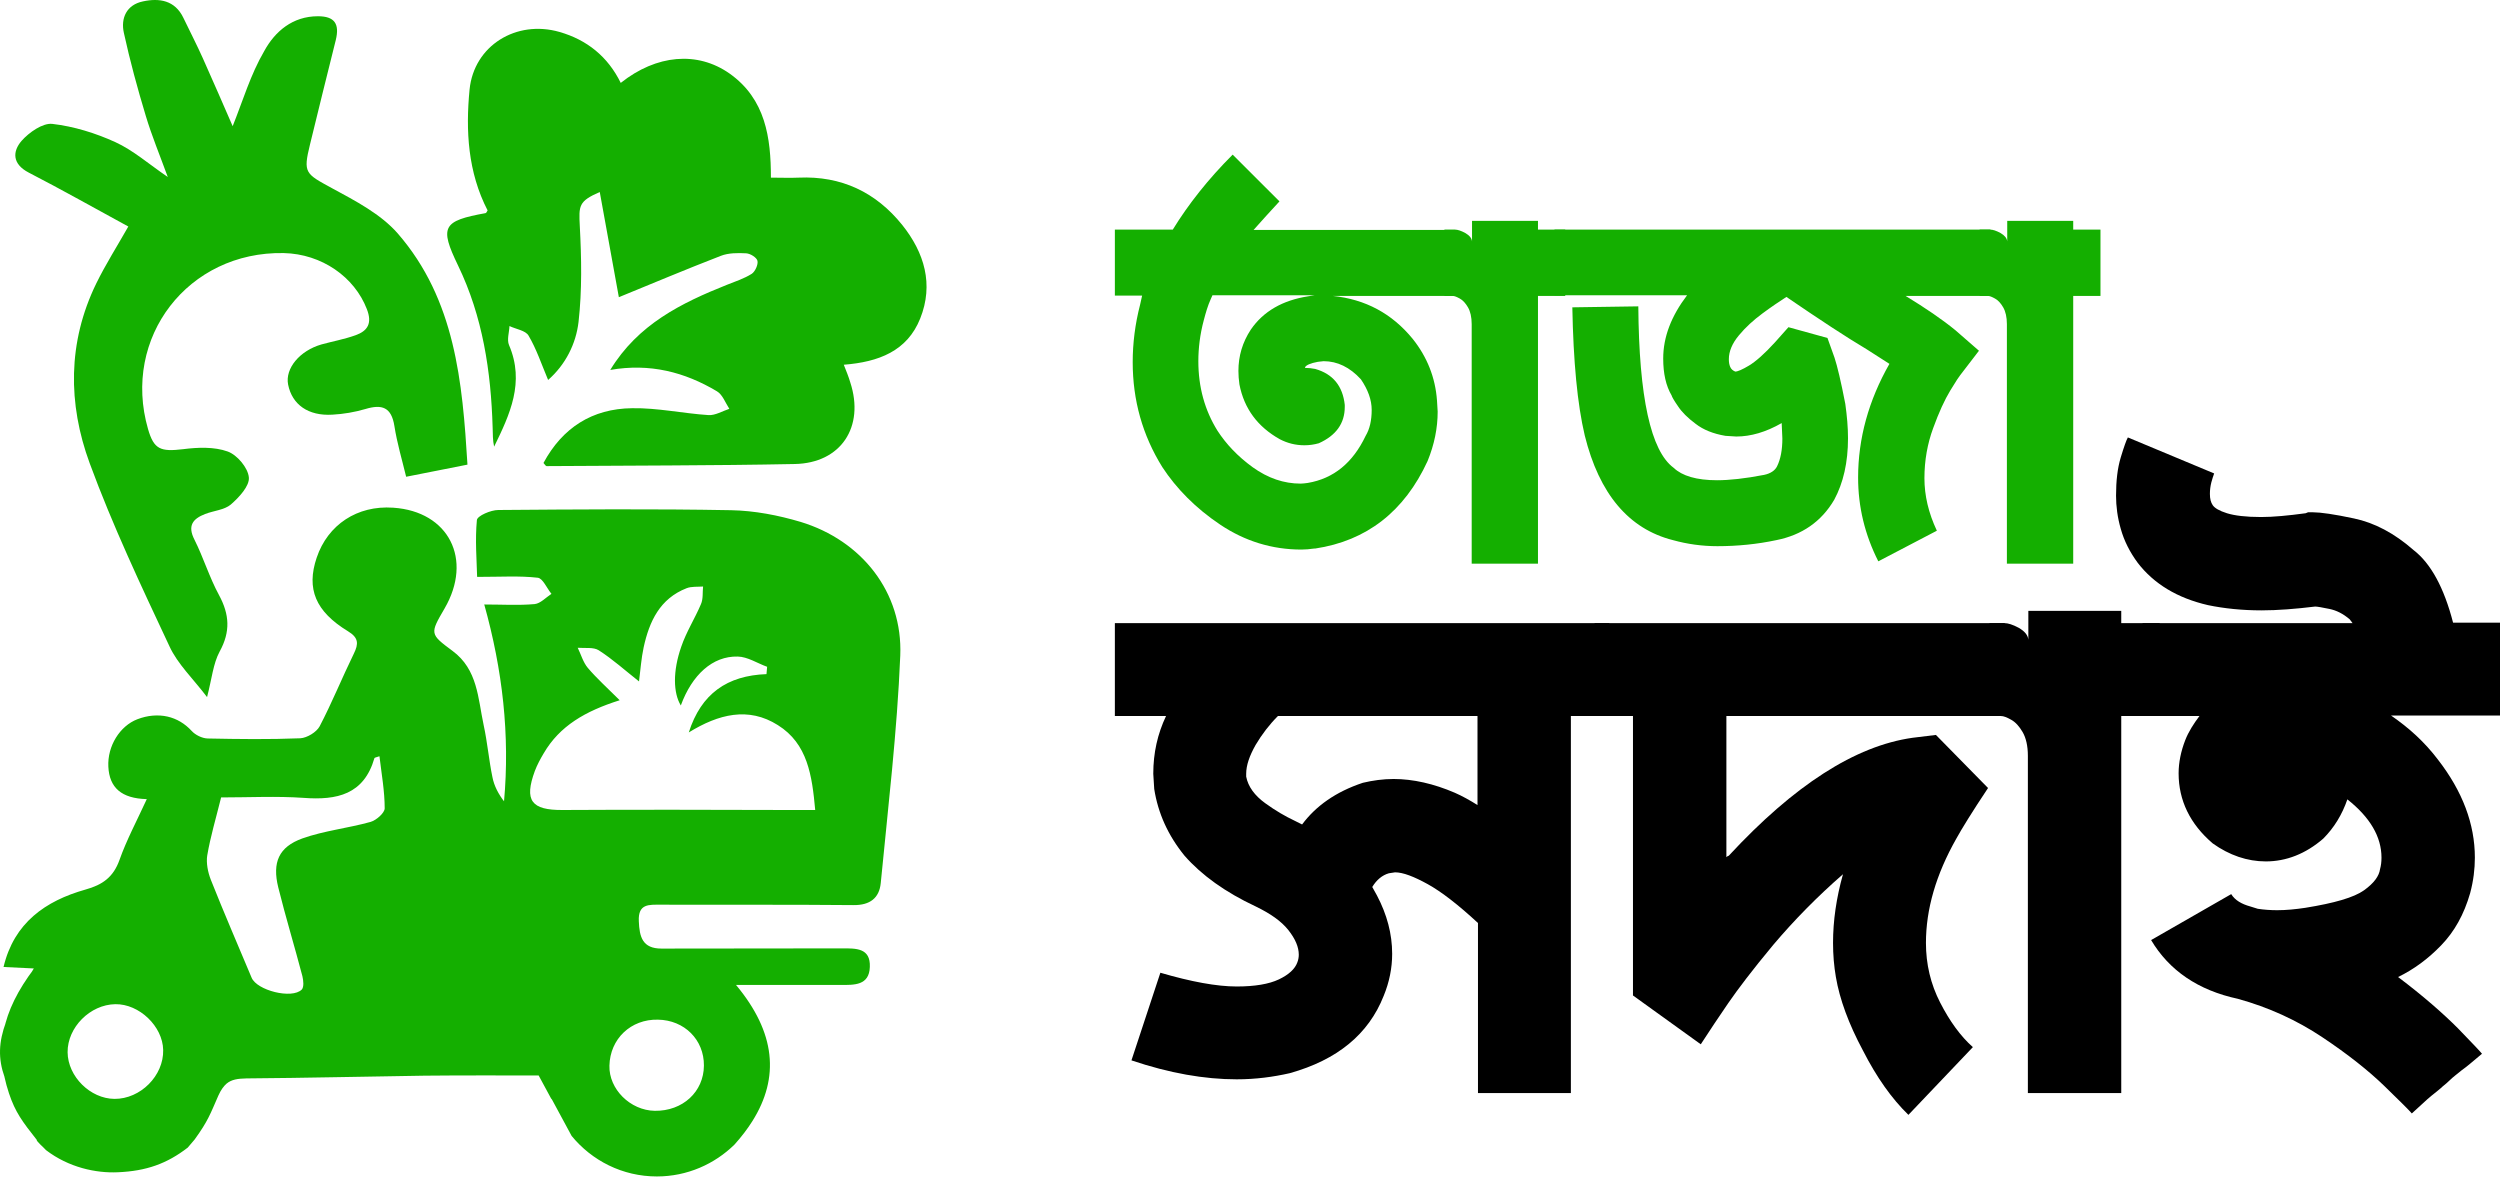 <svg width="74" height="35" viewBox="0 0 74 35" fill="none" xmlns="http://www.w3.org/2000/svg">
<path d="M0.323 32.311C0.273 32.082 0.242 31.847 0.242 31.605C0.242 29.817 1.697 28.369 3.487 28.369C5.283 28.369 6.738 29.817 6.738 31.605C6.738 31.766 6.725 31.921 6.707 32.075C6.856 31.952 7.036 31.927 7.291 31.921C9.05 31.908 10.809 31.865 12.562 31.84C13.731 31.828 14.9 31.834 15.944 31.834C16.074 32.075 16.205 32.317 16.329 32.546C16.236 32.243 16.186 31.927 16.186 31.593C16.186 29.805 17.641 28.357 19.437 28.357C21.234 28.357 22.682 29.805 22.682 31.593C22.682 32.175 22.533 32.713 22.259 33.183C23.067 31.896 22.949 30.566 21.774 29.155H24.87C25.274 29.155 25.715 29.173 25.734 28.623C25.759 28.053 25.318 28.072 24.914 28.072C23.13 28.078 21.352 28.072 19.568 28.078C19.002 28.078 18.915 27.732 18.896 27.268C18.872 26.742 19.201 26.779 19.549 26.779C21.451 26.785 23.347 26.773 25.249 26.791C25.74 26.797 26.014 26.581 26.057 26.141C26.275 23.895 26.542 21.655 26.636 19.403C26.71 17.534 25.498 16 23.689 15.449C23.024 15.251 22.322 15.115 21.625 15.102C19.332 15.059 17.044 15.078 14.75 15.096C14.527 15.096 14.129 15.269 14.116 15.393C14.06 15.981 14.11 16.569 14.123 17.076C14.819 17.076 15.372 17.039 15.919 17.101C16.068 17.12 16.186 17.41 16.323 17.578C16.161 17.683 16 17.862 15.826 17.881C15.341 17.924 14.856 17.893 14.334 17.893C14.875 19.83 15.098 21.754 14.918 23.734C14.744 23.512 14.614 23.264 14.564 23.004C14.458 22.497 14.415 21.971 14.303 21.457C14.135 20.671 14.129 19.817 13.383 19.267C12.705 18.765 12.711 18.759 13.147 18.011C13.992 16.556 13.271 15.139 11.63 15.028C10.579 14.954 9.703 15.529 9.374 16.507C9.063 17.429 9.336 18.097 10.3 18.685C10.617 18.877 10.617 19.056 10.474 19.347C10.126 20.059 9.827 20.801 9.461 21.5C9.367 21.674 9.088 21.841 8.889 21.853C7.969 21.89 7.049 21.878 6.129 21.859C5.967 21.853 5.768 21.754 5.663 21.637C5.259 21.197 4.68 21.055 4.065 21.29C3.549 21.488 3.176 22.082 3.207 22.695C3.238 23.314 3.593 23.635 4.345 23.654C4.046 24.304 3.748 24.86 3.537 25.454C3.356 25.962 3.039 26.191 2.523 26.333C1.349 26.667 0.416 27.311 0.105 28.623C0.416 28.635 0.696 28.654 1.001 28.666C-0.019 30.361 -0.286 31.123 0.323 32.311ZM15.832 22.819C15.9 22.639 15.994 22.466 16.093 22.299C16.566 21.488 17.324 21.049 18.343 20.727C17.977 20.362 17.666 20.084 17.398 19.768C17.262 19.607 17.2 19.378 17.1 19.174C17.311 19.192 17.566 19.149 17.722 19.248C18.138 19.514 18.505 19.848 18.915 20.17C18.959 19.817 18.983 19.483 19.052 19.162C19.22 18.394 19.53 17.72 20.326 17.41C20.469 17.355 20.649 17.373 20.811 17.361C20.792 17.534 20.817 17.726 20.749 17.881C20.569 18.308 20.314 18.704 20.165 19.143C19.91 19.873 19.928 20.511 20.152 20.882C20.482 19.978 21.091 19.415 21.837 19.434C22.129 19.44 22.415 19.632 22.707 19.737C22.701 19.811 22.695 19.879 22.688 19.954C21.526 19.997 20.755 20.529 20.388 21.68C21.271 21.136 22.154 20.913 23.024 21.463C23.907 22.014 24.037 22.955 24.13 23.976H23.341C21.116 23.97 18.884 23.963 16.652 23.976C15.726 23.982 15.509 23.697 15.832 22.819ZM6.135 25.318C6.228 24.768 6.39 24.229 6.545 23.604C7.384 23.604 8.186 23.561 8.988 23.617C9.976 23.691 10.772 23.518 11.083 22.441C11.089 22.422 11.145 22.416 11.232 22.385C11.294 22.911 11.387 23.419 11.387 23.932C11.387 24.069 11.139 24.285 10.971 24.335C10.306 24.52 9.597 24.594 8.951 24.823C8.248 25.077 8.056 25.535 8.236 26.265C8.454 27.144 8.721 28.016 8.951 28.895C8.982 29.025 9.001 29.223 8.932 29.297C8.64 29.588 7.602 29.322 7.447 28.945C7.043 27.979 6.626 27.02 6.241 26.055C6.147 25.82 6.091 25.547 6.135 25.318ZM0.267 32.366C0.454 32.923 0.659 33.196 1.088 33.74C1.069 33.777 1.305 33.975 1.361 34.043C2.032 34.557 2.84 34.73 3.493 34.699C4.332 34.662 4.941 34.445 5.557 33.969L5.762 33.728C6.16 33.177 6.222 32.979 6.464 32.428C6.539 32.261 6.62 32.15 6.713 32.069C6.862 31.946 7.043 31.921 7.297 31.915C9.057 31.902 10.816 31.859 12.569 31.834C13.737 31.822 14.906 31.828 15.95 31.828C16.081 32.069 16.211 32.311 16.335 32.54C16.534 32.911 16.727 33.27 16.92 33.623C17.517 34.353 18.424 34.823 19.444 34.823C20.339 34.823 21.153 34.458 21.744 33.876C21.949 33.647 22.129 33.412 22.272 33.183C23.08 31.896 22.962 30.566 21.787 29.155H24.883C25.287 29.155 25.728 29.173 25.747 28.623C25.771 28.053 25.33 28.072 24.926 28.072C23.142 28.078 21.364 28.072 19.58 28.078C19.015 28.078 18.928 27.732 18.909 27.268C18.884 26.742 19.213 26.779 19.562 26.779C21.464 26.785 23.36 26.773 25.262 26.791C25.753 26.797 26.026 26.581 26.07 26.141C26.287 23.895 26.555 21.655 26.648 19.403C26.723 17.534 25.51 16 23.701 15.449C23.036 15.251 22.334 15.115 21.638 15.102C19.344 15.059 17.057 15.078 14.763 15.096C14.539 15.096 14.141 15.269 14.129 15.393C14.073 15.981 14.123 16.569 14.135 17.076C14.831 17.076 15.384 17.039 15.931 17.101C16.081 17.12 16.199 17.41 16.335 17.578C16.174 17.683 16.012 17.862 15.838 17.881C15.353 17.924 14.868 17.893 14.346 17.893C14.887 19.83 15.111 21.754 14.931 23.734C14.757 23.512 14.626 23.264 14.576 23.004C14.471 22.497 14.427 21.971 14.315 21.457C14.147 20.671 14.141 19.817 13.395 19.267C12.718 18.765 12.724 18.759 13.159 18.011C14.005 16.556 13.283 15.139 11.642 15.028C10.592 14.954 9.715 15.529 9.386 16.507C9.075 17.429 9.349 18.097 10.312 18.685C10.629 18.877 10.629 19.056 10.486 19.347C10.138 20.059 9.84 20.801 9.473 21.5C9.38 21.674 9.1 21.841 8.901 21.853C7.981 21.89 7.061 21.878 6.141 21.859C5.98 21.853 5.781 21.754 5.675 21.637C5.271 21.197 4.693 21.055 4.077 21.29C3.562 21.488 3.189 22.082 3.22 22.695C3.251 23.314 3.605 23.635 4.357 23.654C4.059 24.304 3.76 24.86 3.549 25.454C3.369 25.962 3.052 26.191 2.536 26.333C1.361 26.667 0.429 27.311 0.118 28.623C0.429 28.635 0.708 28.654 1.013 28.666C0.037 29.959 -0.168 31.055 0.267 32.366ZM18.039 31.543C18.057 30.751 18.673 30.163 19.475 30.182C20.258 30.194 20.842 30.776 20.836 31.543C20.83 32.317 20.208 32.892 19.381 32.88C18.654 32.868 18.02 32.236 18.039 31.543ZM15.832 22.819C15.9 22.639 15.994 22.466 16.093 22.299C16.566 21.488 17.324 21.049 18.343 20.727C17.977 20.362 17.666 20.084 17.398 19.768C17.262 19.607 17.2 19.378 17.1 19.174C17.311 19.192 17.566 19.149 17.722 19.248C18.138 19.514 18.505 19.848 18.915 20.17C18.959 19.817 18.983 19.483 19.052 19.162C19.22 18.394 19.53 17.72 20.326 17.41C20.469 17.355 20.649 17.373 20.811 17.361C20.792 17.534 20.817 17.726 20.749 17.881C20.569 18.308 20.314 18.704 20.165 19.143C19.91 19.873 19.928 20.511 20.152 20.882C20.482 19.978 21.091 19.415 21.837 19.434C22.129 19.44 22.415 19.632 22.707 19.737C22.701 19.811 22.695 19.879 22.688 19.954C21.526 19.997 20.755 20.529 20.388 21.68C21.271 21.136 22.154 20.913 23.024 21.463C23.907 22.014 24.037 22.955 24.13 23.976H23.341C21.116 23.97 18.884 23.963 16.652 23.976C15.726 23.982 15.509 23.697 15.832 22.819ZM6.241 26.042C6.154 25.82 6.098 25.547 6.135 25.312C6.228 24.762 6.39 24.223 6.545 23.598C7.384 23.598 8.186 23.555 8.988 23.611C9.976 23.685 10.772 23.512 11.083 22.435C11.089 22.416 11.145 22.41 11.232 22.379C11.294 22.905 11.387 23.413 11.387 23.926C11.387 24.062 11.139 24.279 10.971 24.328C10.306 24.514 9.597 24.588 8.951 24.817C8.248 25.071 8.056 25.529 8.236 26.259C8.454 27.138 8.721 28.01 8.951 28.889C8.982 29.019 9.001 29.217 8.932 29.291C8.64 29.582 7.602 29.316 7.447 28.938C7.043 27.973 6.626 27.014 6.241 26.042ZM2.001 31.147C1.995 30.411 2.666 29.736 3.412 29.724C4.121 29.712 4.817 30.38 4.83 31.079C4.848 31.84 4.158 32.533 3.387 32.527C2.673 32.521 2.008 31.865 2.001 31.147Z" fill="#14AF00"/>
<path d="M24.976 10.796C26.008 10.715 26.853 10.393 27.238 9.428C27.642 8.419 27.363 7.479 26.704 6.656C25.927 5.691 24.907 5.202 23.639 5.258C23.384 5.27 23.136 5.258 22.819 5.258C22.819 4.082 22.663 2.931 21.594 2.176C20.643 1.508 19.431 1.613 18.374 2.454C17.995 1.681 17.38 1.18 16.559 0.945C15.285 0.58 14.029 1.347 13.899 2.652C13.781 3.871 13.849 5.097 14.433 6.229C14.409 6.26 14.396 6.309 14.371 6.309C13.103 6.538 13.004 6.712 13.557 7.856C14.29 9.372 14.533 10.994 14.582 12.652C14.589 12.844 14.582 13.029 14.626 13.221C15.092 12.268 15.54 11.315 15.067 10.214C14.999 10.053 15.074 9.837 15.08 9.651C15.273 9.744 15.559 9.781 15.646 9.936C15.876 10.325 16.025 10.771 16.224 11.247C16.739 10.796 17.05 10.177 17.125 9.527C17.231 8.593 17.212 7.634 17.162 6.693C17.131 6.087 17.125 5.957 17.753 5.684C17.952 6.786 18.144 7.85 18.318 8.797C19.245 8.419 20.283 7.98 21.339 7.572C21.563 7.485 21.837 7.485 22.085 7.498C22.21 7.504 22.396 7.621 22.421 7.72C22.446 7.832 22.353 8.036 22.253 8.104C22.029 8.246 21.762 8.333 21.513 8.432C20.165 8.97 18.884 9.601 18.064 10.95C19.238 10.746 20.264 11.012 21.221 11.582C21.389 11.681 21.47 11.922 21.588 12.101C21.383 12.169 21.172 12.299 20.973 12.287C20.214 12.237 19.462 12.07 18.71 12.083C17.529 12.095 16.646 12.664 16.087 13.704C16.13 13.753 16.155 13.797 16.18 13.797C18.629 13.778 21.072 13.784 23.521 13.735C24.895 13.71 25.597 12.633 25.169 11.322C25.119 11.148 25.05 10.987 24.976 10.796Z" fill="#14AF00"/>
<path d="M6.887 3.735C6.62 3.123 6.315 2.417 6.004 1.724C5.824 1.322 5.619 0.926 5.426 0.524C5.178 0.01 4.718 -0.064 4.233 0.041C3.748 0.14 3.568 0.536 3.667 0.976C3.847 1.799 4.071 2.622 4.314 3.426C4.488 4.008 4.724 4.577 4.966 5.239C4.394 4.849 3.941 4.447 3.412 4.206C2.828 3.94 2.188 3.741 1.548 3.667C1.262 3.636 0.858 3.921 0.64 4.168C0.366 4.484 0.36 4.855 0.851 5.109C1.833 5.616 2.797 6.161 3.798 6.705C3.468 7.287 3.126 7.825 2.847 8.395C2.001 10.133 2.008 11.953 2.654 13.71C3.332 15.554 4.177 17.342 5.016 19.131C5.258 19.657 5.712 20.084 6.129 20.634C6.272 20.084 6.309 19.644 6.502 19.285C6.825 18.698 6.794 18.19 6.483 17.615C6.197 17.089 6.023 16.507 5.756 15.975C5.544 15.56 5.706 15.356 6.073 15.214C6.328 15.115 6.638 15.096 6.831 14.935C7.074 14.725 7.391 14.384 7.366 14.131C7.341 13.846 7.018 13.463 6.738 13.364C6.34 13.221 5.855 13.24 5.42 13.296C4.749 13.376 4.556 13.302 4.382 12.701C3.599 9.991 5.569 7.436 8.398 7.491C9.523 7.516 10.492 8.197 10.859 9.15C11.021 9.564 10.89 9.793 10.524 9.923C10.194 10.041 9.852 10.103 9.516 10.195C8.87 10.381 8.435 10.907 8.528 11.383C8.646 11.977 9.125 12.318 9.84 12.274C10.169 12.256 10.499 12.2 10.816 12.107C11.307 11.959 11.586 12.052 11.674 12.609C11.754 13.122 11.903 13.617 12.022 14.112C12.643 13.989 13.209 13.877 13.837 13.753C13.688 11.309 13.476 8.871 11.773 6.91C11.269 6.334 10.517 5.944 9.821 5.567C9.038 5.14 8.969 5.121 9.175 4.28C9.423 3.246 9.684 2.219 9.939 1.186C10.057 0.703 9.902 0.481 9.411 0.481C8.659 0.481 8.137 0.932 7.82 1.514C7.415 2.207 7.185 2.993 6.887 3.735Z" fill="#14AF00"/>
<path d="M34.714 6.797C35.172 6.051 35.76 5.304 36.487 4.577L37.872 5.961C37.603 6.25 37.354 6.529 37.105 6.807H43.073V8.759H39.447C40.413 8.858 41.2 9.277 41.818 10.033C42.246 10.571 42.486 11.178 42.535 11.855L42.555 12.184C42.555 12.672 42.456 13.16 42.256 13.648C41.569 15.141 40.453 16.008 38.928 16.237H38.898C38.769 16.256 38.639 16.267 38.52 16.267C37.653 16.267 36.846 16.018 36.119 15.53C35.391 15.042 34.823 14.464 34.405 13.827C33.817 12.881 33.528 11.846 33.528 10.72C33.528 10.163 33.598 9.595 33.747 9.018C33.767 8.918 33.787 8.829 33.807 8.749H33V6.797H34.714ZM38.5 14.315C38.56 14.315 38.63 14.305 38.709 14.295C39.476 14.166 40.044 13.698 40.423 12.901C40.543 12.702 40.602 12.443 40.602 12.134C40.602 11.836 40.493 11.537 40.283 11.228C39.955 10.87 39.586 10.691 39.178 10.691L39.008 10.71C38.789 10.75 38.659 10.81 38.63 10.87V10.89C38.729 10.89 38.829 10.9 38.928 10.92C39.456 11.069 39.745 11.427 39.805 11.985V12.045C39.805 12.533 39.546 12.891 39.038 13.12C38.898 13.16 38.759 13.18 38.61 13.18C38.35 13.18 38.111 13.12 37.882 13.001C37.225 12.632 36.826 12.095 36.687 11.378C36.667 11.238 36.657 11.109 36.657 10.979C36.657 10.541 36.776 10.133 37.025 9.755C37.394 9.217 37.962 8.888 38.729 8.769L38.919 8.739H35.889L35.84 8.849C35.75 9.048 35.69 9.257 35.63 9.486C35.521 9.894 35.471 10.302 35.471 10.691C35.471 11.457 35.66 12.144 36.039 12.752C36.298 13.15 36.637 13.508 37.075 13.827C37.533 14.156 38.002 14.315 38.5 14.315Z" fill="#14AF00"/>
<path d="M45.514 16.685H43.562V9.595C43.562 9.386 43.522 9.217 43.452 9.097C43.382 8.978 43.303 8.888 43.213 8.839C43.123 8.789 43.053 8.759 42.994 8.759H42.755V6.797H43.073C43.143 6.797 43.243 6.827 43.372 6.897C43.492 6.967 43.562 7.046 43.572 7.146V6.538H45.524V6.797H46.331V8.759H45.524V16.685H45.514Z" fill="#14AF00"/>
<path d="M55.598 16.615C55.199 15.828 55 15.002 55 14.136C55 12.981 55.309 11.855 55.927 10.77L55.259 10.342C54.641 9.974 53.854 9.456 52.878 8.789C52.678 8.918 52.439 9.078 52.17 9.277C51.901 9.476 51.672 9.685 51.473 9.924C51.273 10.163 51.174 10.402 51.174 10.631C51.174 10.72 51.184 10.79 51.214 10.86C51.244 10.93 51.294 10.969 51.363 10.999C51.433 10.999 51.572 10.94 51.772 10.82C51.971 10.7 52.23 10.472 52.539 10.133L52.938 9.685L54.093 10.004L54.303 10.591C54.382 10.83 54.492 11.288 54.621 11.955C54.671 12.314 54.701 12.652 54.701 12.971C54.701 13.688 54.562 14.295 54.293 14.793C53.914 15.44 53.336 15.838 52.579 15.988C52.021 16.107 51.433 16.167 50.835 16.167C50.387 16.167 49.948 16.107 49.52 15.988C48.215 15.659 47.338 14.624 46.909 12.891C46.69 11.965 46.571 10.7 46.541 9.097L48.494 9.068C48.514 11.756 48.862 13.349 49.54 13.847C49.789 14.086 50.217 14.215 50.825 14.215C51.184 14.215 51.652 14.166 52.22 14.056C52.409 14.016 52.539 13.927 52.599 13.807C52.708 13.588 52.758 13.309 52.758 12.981L52.738 12.523C52.27 12.791 51.822 12.921 51.393 12.921L51.074 12.901C50.716 12.841 50.417 12.722 50.188 12.543C49.958 12.373 49.779 12.194 49.669 12.025C49.55 11.855 49.49 11.746 49.48 11.706C49.311 11.417 49.231 11.059 49.231 10.611C49.231 9.974 49.47 9.356 49.938 8.739H46.013V6.797H58.916V8.759H56.405C56.993 9.117 57.491 9.456 57.88 9.775L58.577 10.382L58.019 11.109C57.999 11.129 57.899 11.278 57.73 11.557C57.561 11.836 57.391 12.204 57.222 12.672C57.053 13.13 56.963 13.628 56.963 14.156C56.963 14.663 57.082 15.181 57.331 15.709L55.598 16.615Z" fill="#14AF00"/>
<path d="M61.357 16.685H59.404V9.595C59.404 9.386 59.364 9.217 59.294 9.097C59.225 8.978 59.145 8.888 59.055 8.839C58.966 8.789 58.896 8.759 58.836 8.759H58.597V6.797H58.916C58.986 6.797 59.085 6.827 59.215 6.897C59.334 6.967 59.404 7.046 59.414 7.146V6.538H61.367V6.797H62.174V8.759H61.367V16.685H61.357Z" fill="#14AF00"/>
<path d="M36.606 31.948C35.652 31.948 34.614 31.766 33.491 31.387L34.347 28.793C35.259 29.06 36.017 29.2 36.606 29.2C37.139 29.2 37.56 29.13 37.855 28.99C38.15 28.849 38.332 28.681 38.402 28.485C38.43 28.415 38.444 28.331 38.444 28.261C38.444 28.036 38.346 27.798 38.136 27.531C37.925 27.265 37.602 27.041 37.167 26.83C36.269 26.41 35.568 25.905 35.063 25.33C34.572 24.727 34.277 24.068 34.165 23.353L34.137 22.904C34.137 22.287 34.263 21.726 34.515 21.194H33V18.445H47.635V21.194H46.498V32.355H43.748V27.321C43.173 26.788 42.668 26.396 42.261 26.171C41.854 25.947 41.531 25.821 41.293 25.821L41.11 25.849C40.914 25.905 40.745 26.045 40.619 26.255L40.759 26.508C41.054 27.069 41.208 27.644 41.208 28.233C41.208 28.653 41.124 29.074 40.956 29.48C40.507 30.616 39.581 31.373 38.178 31.766C37.687 31.878 37.167 31.948 36.606 31.948ZM38.542 24.404C38.949 23.858 39.539 23.437 40.339 23.171C40.633 23.101 40.942 23.058 41.251 23.058C41.826 23.058 42.443 23.199 43.061 23.465C43.285 23.563 43.51 23.689 43.734 23.83V21.194H37.827C37.574 21.446 37.35 21.74 37.167 22.049C36.985 22.371 36.887 22.652 36.887 22.904V22.988C36.943 23.283 37.139 23.549 37.448 23.773C37.757 23.998 38.051 24.166 38.318 24.292L38.542 24.404Z" fill="black"/>
<path d="M56.489 33C55.998 32.523 55.549 31.892 55.142 31.093C54.721 30.308 54.454 29.579 54.342 28.92C54.286 28.597 54.258 28.261 54.258 27.91C54.258 27.251 54.356 26.578 54.552 25.877C53.795 26.536 53.107 27.237 52.49 27.966C51.872 28.709 51.437 29.284 51.157 29.691C50.876 30.097 50.609 30.504 50.343 30.911L48.336 29.466V21.194H47.2V18.445H59.337V21.194H51.101V25.372C51.129 25.344 51.157 25.33 51.171 25.33C53.107 23.241 54.917 22.077 56.615 21.838L57.303 21.754L58.846 23.325C58.369 24.04 58.06 24.545 57.906 24.825C57.303 25.891 57.008 26.914 57.008 27.91C57.008 28.541 57.148 29.13 57.429 29.677C57.709 30.224 58.032 30.672 58.397 30.995L56.489 33Z" fill="black"/>
<path d="M62.775 32.355H60.025V22.371C60.025 22.077 59.968 21.838 59.87 21.67C59.772 21.502 59.66 21.376 59.533 21.306C59.407 21.235 59.309 21.194 59.225 21.194H58.888V18.445H59.337C59.435 18.445 59.576 18.487 59.758 18.585C59.926 18.683 60.025 18.796 60.039 18.936V18.081H62.789V18.445H63.925V21.194H62.789V32.355H62.775Z" fill="black"/>
<path d="M65.539 14.014C65.511 14.084 65.483 14.182 65.455 14.281C65.427 14.393 65.413 14.505 65.413 14.617C65.413 14.771 65.441 14.87 65.497 14.954C65.553 15.038 65.693 15.122 65.918 15.192C66.142 15.262 66.479 15.304 66.928 15.304C67.293 15.304 67.728 15.262 68.247 15.192L68.317 15.164H68.472C68.682 15.164 69.089 15.22 69.678 15.346C70.282 15.473 70.871 15.781 71.446 16.286C71.951 16.678 72.344 17.393 72.611 18.431H74V21.179H70.773C71.306 21.544 71.769 21.965 72.162 22.483C72.891 23.423 73.256 24.39 73.256 25.386C73.256 25.723 73.214 26.073 73.116 26.438C72.934 27.069 72.653 27.573 72.26 27.98C71.867 28.387 71.446 28.695 70.983 28.92C71.727 29.48 72.316 29.999 72.751 30.434C73.186 30.883 73.425 31.135 73.467 31.191C73.2 31.416 73.004 31.584 72.863 31.682C72.709 31.808 72.597 31.892 72.527 31.962C72.457 32.032 72.372 32.103 72.302 32.159C72.232 32.229 72.12 32.313 71.965 32.439C71.825 32.551 71.643 32.734 71.39 32.958C71.32 32.874 71.039 32.593 70.576 32.145C70.113 31.696 69.496 31.205 68.738 30.7C67.981 30.196 67.153 29.817 66.241 29.565C65.062 29.312 64.206 28.723 63.673 27.826L66.044 26.466C66.156 26.648 66.353 26.76 66.605 26.83L66.83 26.9C67.012 26.928 67.209 26.942 67.405 26.942C67.672 26.942 67.952 26.914 68.233 26.872C69.103 26.732 69.678 26.564 69.973 26.354C70.268 26.143 70.422 25.933 70.45 25.723C70.478 25.624 70.492 25.512 70.492 25.386C70.492 24.769 70.155 24.194 69.482 23.661C69.328 24.11 69.089 24.503 68.766 24.825C68.247 25.274 67.672 25.498 67.068 25.498C66.521 25.498 65.988 25.316 65.497 24.965C64.823 24.39 64.487 23.689 64.487 22.89C64.487 22.568 64.557 22.231 64.683 21.909C64.781 21.656 64.936 21.418 65.104 21.194H63.42V18.445H69.636L69.552 18.333C69.356 18.165 69.159 18.067 68.949 18.024C68.738 17.982 68.598 17.954 68.528 17.954C67.952 18.024 67.419 18.067 66.942 18.067C66.367 18.067 65.834 18.011 65.357 17.912C64.445 17.702 63.757 17.281 63.28 16.664C63.041 16.342 62.873 16.005 62.775 15.655C62.677 15.318 62.635 14.982 62.635 14.673C62.635 14.239 62.677 13.86 62.775 13.537C62.873 13.215 62.943 13.019 62.985 12.948L65.539 14.014Z" fill="black"/>
</svg>
